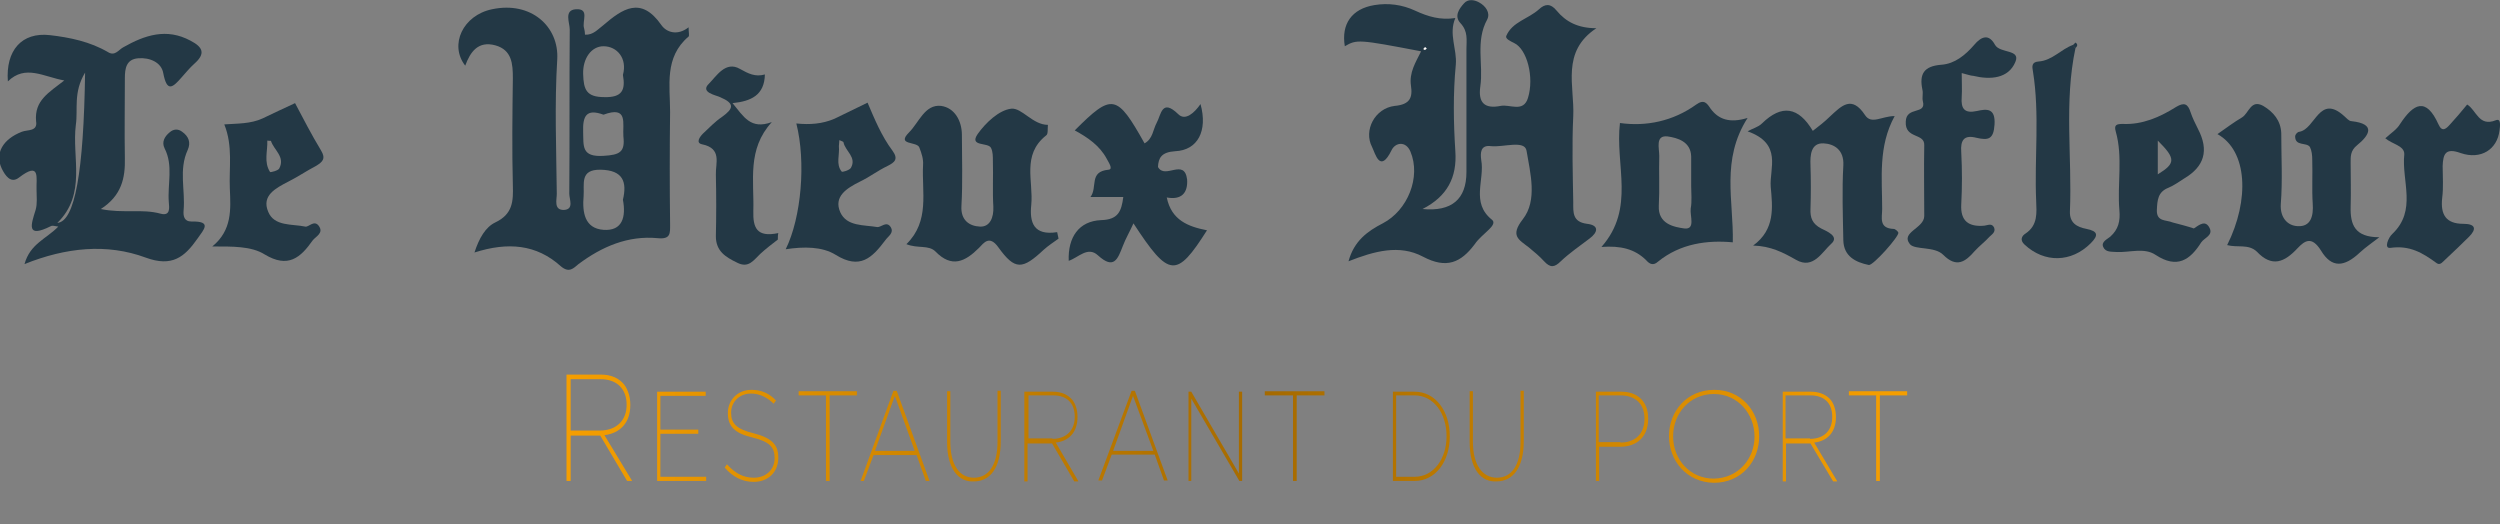 <svg xmlns="http://www.w3.org/2000/svg" xmlns:xlink="http://www.w3.org/1999/xlink" id="Calque_1" x="0px" y="0px" viewBox="0 0 540.6 113.4" style="enable-background:new 0 0 540.6 113.4;" xml:space="preserve"><rect x="0" y="0" width="540.6" height="113.4" fill="#808080" stroke="none"/><style type="text/css">	.st0{fill:#233845;}	.st1{fill:#FCFCFC;}	.st2{fill:url(#SVGID_1_);}	.st3{fill:url(#SVGID_00000140698775077149608340000006315007791965629331_);}	.st4{fill:url(#SVGID_00000029743441408521117370000014785297524235058347_);}	.st5{fill:url(#SVGID_00000182506843986543548710000007865193161773838976_);}	.st6{fill:url(#SVGID_00000183208445268985633920000008961703636134807192_);}	.st7{fill:url(#SVGID_00000024689270888114555760000011282046300439191729_);}	.st8{fill:url(#SVGID_00000157987041888757889790000004340049762867663021_);}	.st9{fill:url(#SVGID_00000111884434627367830890000009926032575654220179_);}	.st10{fill:url(#SVGID_00000084489256514230511820000003118057269692606871_);}	.st11{fill:url(#SVGID_00000083799138774163889270000007677283437313798810_);}	.st12{fill:url(#SVGID_00000107584433559707659270000012796515324217213348_);}	.st13{fill:url(#SVGID_00000156553518281247692700000010041556187185300374_);}	.st14{fill:url(#SVGID_00000057142358714258378290000014729828097743013272_);}	.st15{fill:url(#SVGID_00000134966613590815108030000010257890281688593328_);}	.st16{fill:url(#SVGID_00000077308127534181911780000001778557972137626543_);}	.st17{fill:url(#SVGID_00000010290094218383526740000007785080902742541197_);}</style><path class="st0" d="M345.2,6.1c-7.7,5.1-4.7,12.5-5,19c-0.3,6.2-0.1,12.5,0,18.7c0,2.1-0.2,4.2,3,4.6c2.6,0.3,2.4,1.8,0.5,3.2  c-2.1,1.6-4.3,3.1-6.2,4.9c-1.4,1.4-2.3,1.4-3.6,0c-1-1.1-2.1-2-3.3-3c-2.2-1.7-4.1-2.5-1.3-6.1c3.2-4.1,1.6-10,0.8-14.8  c-0.4-2.4-5-0.7-7.7-1c-2.3-0.3-2.3,1.5-2.1,3c0.8,4.3-2.3,9.2,2.3,12.9c0.8,0.6,0,1.5-0.6,2.1c-1,1-2.3,2-3.1,3.2  c-3,4-6.1,5.4-11.2,2.7s-10.5-1.2-16.1,1c1.2-4.4,4.1-6.5,7.4-8.2c5.4-2.8,8.3-10,6-15.5c-1-2.4-3.3-2-4.1-0.3  c-2.5,5.1-3.5,0.7-4.2-0.7c-1.9-3.6,0.6-8.4,4.9-8.9c3.3-0.3,3.9-1.8,3.5-4.4c-0.4-2.8,1-5,2.2-7.4c-13.6-2.6-13.9-2.6-16.5-1.1  c-0.8-4.8,1.5-8.1,6.4-8.9c3-0.5,6-0.1,8.8,1.2s5.5,2.1,8.7,1.6c-1.5,3.5,0.4,6.7,0.1,10.1c-0.6,6.2-0.5,12.5-0.1,18.7  c0.4,5.7-1.8,9.8-7.1,12.5c6.3,0.6,9.5-2.1,9.5-8c0-8.9,0-17.8,0-26.6c0-1.9,0.4-3.8-1.3-5.6c-1.4-1.5-0.3-3.1,0.8-4.3  c0.8-0.9,2.1-0.8,3.2-0.2c1.5,0.8,2.5,2.3,1.8,3.7c-2.6,4.7-0.8,9.7-1.5,14.5c-0.5,3.5,0.9,4.9,4.4,4.2c2-0.4,4.9,1.5,5.9-1.7  c1.4-4.5-0.2-10.6-3-11.9c-0.8-0.4-1.9-0.9-1.7-1.5c1.3-3.1,4.8-3.7,7.1-5.8c1.3-1.2,2.5-1.3,3.8,0.3C338.6,4.7,341.2,6.1,345.2,6.1  L345.2,6.1z M308.1,10.8c0.1-0.1,0.3-0.2,0.3-0.3c0-0.1-0.2-0.2-0.3-0.3c-0.1,0.1-0.2,0.3-0.4,0.4C307.9,10.7,308,10.8,308.1,10.8  L308.1,10.8z"></path><path class="st0" d="M102.6,54.6c1-3.1,2.4-5.5,4.5-6.5c3.8-1.8,3.9-4.6,3.8-8c-0.2-7.7-0.1-15.5,0-23.2c0-3.1-0.2-6.1-3.8-7.1  c-3.7-1-5.4,1.4-6.5,4.4c-3.5-4.5-0.5-10.9,5.8-12.2c8.5-1.8,14.5,3.8,14.1,10.8c-0.6,9.7-0.2,19.4-0.1,29.1c0,1.3-0.7,3.5,1.5,3.5  c2.3-0.1,1.2-2.3,1.2-3.5c0.1-11.8,0-23.7,0.1-35.5c0-1.5-1.3-4.2,1.3-4.4c3.1-0.2,1.3,2.6,1.8,4.1c0.1,0.4,0.2,0.9,0.2,1.4  c1.8,0.1,2.8-1.2,3.9-2c4.2-3.6,8.2-6.4,12.6-0.1c1.1,1.6,3.5,2.4,5.9,0.5c0,1.1,0.2,1.8,0,2c-5.3,4.5-4,10.6-4,16.3  c-0.1,8.1-0.1,16.1,0,24.2c0,2,0.2,3.4-2.7,3.1c-6.4-0.6-12,1.8-17.1,5.6c-1.1,0.9-2,2-3.8,0.5C116,52.8,109.8,52.3,102.6,54.6  L102.6,54.6z M134.7,43.2c0.9-3.8,0.1-6.4-4.8-6.5c-4.6-0.1-3.5,3.1-3.7,5.7c-0.3,3.5,0.2,7,4.3,7.3C134.6,50,135.4,46.9,134.7,43.2  z M134.7,16.2c1-3.6-1.3-6.2-4.2-6.2c-2.6,0-4.5,2.6-4.4,6c0.1,3.4,0.7,5,4.6,5C134.5,21.1,135.3,19.5,134.7,16.2L134.7,16.2z   M130.5,24.8c-3.8-1.4-4.5,0.4-4.4,3.7c0.1,3.1-0.4,5.5,4.4,5.2c3.5-0.2,4.7-0.8,4.3-4.2C134.6,26.7,135.9,22.8,130.5,24.8z"></path><path class="st0" d="M13.9,17.4c-4.5-0.8-8.4-3.5-12.2,0.2c-0.5-6.7,3-10.7,9.1-10c4.3,0.5,8.7,1.4,12.6,3.7  c1.5,0.9,2.3-0.6,3.3-1.1C31.3,7.6,36,6,41.2,8.8c2.7,1.4,3.3,2.8,0.8,5c-1,0.9-1.8,1.9-2.7,2.9c-2,2.3-3.2,3.3-4-0.9  c-0.4-2.3-2.9-3.4-5.4-3.2c-2.6,0.2-2.9,2.2-2.9,4.3c0,5.8-0.1,11.5,0,17.3c0.1,4.3-0.7,8.1-5.2,11c4.8,1,8.9-0.1,12.9,1  c2.2,0.6,1.9-1.3,1.8-2.5c-0.3-3.9,1-7.9-0.9-11.6c-0.7-1.4,0-2.6,1.1-3.5c0.8-0.7,1.8-0.8,2.7-0.1c1.4,1,1.9,2.3,1.2,3.9  c-2,4.3-0.5,8.7-0.9,13.1c-0.1,1.2,0.1,2.4,1.7,2.4c4.5-0.1,2.7,1.7,1.3,3.7c-2.8,4-5.5,6.2-11.2,4.1c-8.4-3.1-17.2-2.2-26.2,1.4  c1.2-4.4,4.8-5.5,7.3-8.1c-0.8-0.1-1.2-0.3-1.6-0.1c-5.4,2.7-4.3-0.3-3.3-3.5c0.4-1.4,0.2-2.9,0.2-4.4c-0.1-2.5,0.9-6.2-3.8-2.6  c-1.8,1.4-3-0.5-3.7-1.9c-1.6-3.3,0.2-6.4,4.3-8c1.2-0.5,3.5,0,3.1-2.3C7.4,21.7,10.6,20,13.9,17.4L13.9,17.4z M18.4,15.7  c-2.6,4.3-1.5,7.9-2,11.3c-0.9,7.1,2.4,14.9-4,21.2C16.2,47.9,18.1,37.1,18.4,15.7z"></path><path class="st0" d="M379.1,53.1c4.8-3.5,4.2-8.3,3.8-12.7c-0.3-4,2.6-9.3-5-12c1-0.6,2.3-0.9,3.1-1.7c4.3-4.2,7.9-3.6,11,1.6  c1.3-1,2.6-2,3.7-3.1c2.5-2.3,4.7-4.7,7.6-0.3c1.4,2.1,3.6,0.2,6.4,0.2c-3.6,6.6-2.7,13.4-2.7,20.1c0,1.8-0.8,4.2,2.5,4.3  c0.3,0,0.9,0.5,1,0.8c0.2,0.8-5.5,7.2-6.4,7c-2.9-0.6-5.4-1.9-5.5-5.3c-0.1-5.4-0.3-10.9,0-16.2c0.2-3.4-2-4.7-4.3-4.8  c-2.7-0.1-2.9,2.5-2.8,4.8c0.1,3.1,0.1,6.2,0,9.3c-0.1,2,0.4,3.3,2.3,4.3c1.2,0.6,4,1.7,2.2,3.3c-2,1.8-3.9,5.6-7.6,3.5  C385.6,54.6,382.9,53.2,379.1,53.1L379.1,53.1z"></path><path class="st0" d="M481.6,53c4.9-9.8,4.4-20.4-2.1-24c2-1.4,3.6-2.6,5.3-3.6c1.5-0.9,1.9-4,4.6-2.5c2.2,1.3,3.8,3.2,3.9,5.9  c0,5.1,0.3,10.2-0.1,15.3c-0.2,3,1.5,4.7,3.6,4.8c2.9,0.2,3.5-2.2,3.3-4.9c-0.2-3.1,0-6.2-0.1-9.4c0-1-0.1-2-0.5-2.8  c-0.7-1.1-3.2-0.1-3.2-2.3c0-0.4,0.5-1,0.9-1c3.5-0.6,4.3-8.3,9.7-3.4c0.5,0.4,1,1.1,1.6,1.1c5.4,0.6,3.8,3.1,1.2,5.2  c-1.5,1.2-1.4,2.5-1.4,3.9c0,3.1,0.1,6.2,0,9.4c-0.1,3.9,0.9,6.6,6.2,6.6c-1.4,1.1-2.9,2.1-4.2,3.3c-3.4,3.2-6.1,3.4-8.4-0.4  c-2-3.2-3.5-2.2-5.1-0.5c-2.8,3-5.5,4.2-8.8,0.7C486.2,52.7,483.8,53.6,481.6,53L481.6,53z"></path><path class="st0" d="M228.9,51.6c-1.1,0.8-2.2,1.5-3.2,2.4c-4.6,4.3-6.2,4.5-9.8-0.5c-2-2.8-3.2-0.9-4.2,0.1c-3,3-5.9,4.4-9.4,0.8  c-1.5-1.5-3.8-0.6-6.3-1.6c5.1-5,3.3-11.2,3.6-17.1c0.1-1.3-0.3-2.5-0.8-3.8c-0.5-1.4-5.1-0.4-2.2-3.3c2.1-2.1,3.4-6.1,6.9-5.7  c2.9,0.4,4.5,3.2,4.5,6.3c0,5.1,0.2,10.2-0.1,15.3c-0.2,3.2,1.8,4.4,4,4.5c2.2,0.1,3-2,2.9-4.3c-0.2-3.3,0-6.6-0.1-9.9  c0-1,0-2-0.4-2.8c-0.6-1.3-4.8-0.2-2.9-3c1.7-2.4,4.6-5.2,7.3-5.5c2.3-0.2,4.6,3.5,7.9,3.5c-0.1,0.8,0.1,2-0.4,2.3  c-5.3,4.2-2.7,9.9-3.2,15c-0.4,3.8,0.5,6.7,5.6,5.9C228.7,50.7,228.8,51.1,228.9,51.6L228.9,51.6z"></path><path class="st0" d="M252.3,42.7c1,4.9,4.6,6.3,8.7,7.1c-6.6,10.4-8.2,10.3-15.9-1.5c-0.8,1.8-1.7,3.3-2.3,4.9  c-1.1,2.8-1.9,5.2-5.4,2c-2.2-2-4.2,0.5-6.3,1.2c-0.2-5.1,2.2-8.6,7-8.8c3.7-0.1,4.4-1.9,4.8-5h-7.1c1.6-2.1-0.4-5.5,3.9-5.9  c1.1-0.1,0-1.6-0.4-2.4c-1.5-2.8-4.1-4.6-6.9-6.1c8.1-8.1,9.1-7.9,15.1,2.8c1.8-1,1.8-2.9,2.6-4.4c1-1.8,1.1-5.4,4.7-1.9  c1.5,1.5,3.5-0.3,4.8-2.2c1.6,5.8-0.6,10-5.5,10.2c-3,0.2-3.6,1.5-3.7,3.4c1.5,2.8,5.7-2,6.3,2.7C256.9,41.7,255.5,43.3,252.3,42.7  L252.3,42.7z"></path><path class="st0" d="M377.9,25.5c-5.8,9.1-3,17.9-3.2,26.9c-5.4-0.5-11.3,0.2-16.2,4.2c-1,0.9-1.8,0.5-2.5-0.3  c-2.5-2.5-5.6-3.2-9.7-2.9c7.4-8.4,2.9-17.7,4-26.8c5.7,0.8,11.5-0.4,16.5-4c1.7-1.2,2.3-0.3,3.1,0.9  C371.6,25.8,374,26.7,377.9,25.5z M365.7,40.2c0-2.1,0-4.3,0-6.4c-0.1-3.2-3-4-5.1-4.3c-2.7-0.3-1.8,2.5-1.8,4.2  c-0.1,3.6,0.1,7.2-0.1,10.8c-0.2,4,3.4,4.6,5.5,4.9c2.5,0.3,1.2-2.7,1.4-4.3C365.9,43.5,365.7,41.9,365.7,40.2L365.7,40.2z"></path><path class="st0" d="M424.2,15.8c0,2,0.1,3.6,0,5.2c-0.2,2.5,0.6,3.6,3.3,3c2.2-0.5,4-0.6,3.8,2.9c-0.2,3.2-1.3,3.5-3.9,2.9  c-2.7-0.7-3.5,0.5-3.3,3.1c0.2,3.8,0.2,7.6,0,11.3c-0.2,3.6,1.6,4.9,5,4.6c0.8-0.1,1.6-0.6,2.1,0.4c0.4,1-0.5,1.5-1,2  c-1,1.1-2.2,2-3.2,3.1c-2,2.3-3.9,3.7-6.8,0.8c-1.9-1.9-6.1-1-7.2-2.3c-2.1-2.6,3.1-3.4,3.1-6.1c0-5.1-0.1-10.2,0-15.3  c0.1-2.7-4.2-1.3-4-5.1c0.1-3.4,4.5-1.4,3.7-4.4c-0.2-0.8,0.1-1.7-0.1-2.5c-0.7-3.4,0.3-5.1,4.1-5.4c2.9-0.2,5.2-2.1,7.1-4.3  c1.6-1.9,3.2-2.4,4.5,0c1.1,1.9,5.6,0.9,4.4,3.7c-1.5,3.6-5.4,3.9-9.1,3C426.2,16.4,425.4,16.1,424.2,15.8L424.2,15.8z"></path><path class="st0" d="M63.8,22.3c1.8,3.4,3.6,6.9,5.6,10.2c1.1,1.8,0.4,2.5-1.1,3.4c-2.1,1.1-4,2.4-6,3.4c-2.7,1.4-5.8,3-4.3,6.5  c1.3,3.2,5.2,2.6,8,3.2c0.7,0.2,1.9-1.5,2.9-0.2c1.2,1.6-0.6,2.3-1.3,3.2c-2.6,3.7-5.3,6.1-10.4,3c-2.9-1.8-7-1.7-11.3-1.7  c4.3-3.5,4-8,3.8-12.5c-0.2-4.5,0.7-9.2-1.2-13.9c2.9-0.2,5.7-0.1,8.3-1.3C59.1,24.5,61.4,23.4,63.8,22.3L63.8,22.3z M57.8,30.4  c0.1,2.3-0.8,4.6,0.6,6.8c0.1,0.1,1.8-0.3,2-0.8c1.3-2.5-1.2-4-1.8-5.9C58.6,30.4,58.4,30.5,57.8,30.4L57.8,30.4z"></path><path class="st0" d="M187.6,22.2c1.5,3.5,3,7.2,5.4,10.4c1.3,1.8,0.5,2.5-1.1,3.3c-2.1,1-3.9,2.4-6,3.4c-2.8,1.4-5.7,3.2-4.2,6.6  c1.4,3.1,5.1,2.7,8,3.2c0.8,0.1,2-1.4,2.9,0c0.8,1.3-0.6,2-1.2,2.9c-2.8,3.7-5.4,6.4-10.7,3.1c-2.9-1.8-6.9-1.8-10.8-1.2  c3.4-6.9,4.4-18.9,2.3-27.2c2.9,0.3,5.6,0.1,8.2-1C182.7,24.6,185.1,23.4,187.6,22.2L187.6,22.2z M181.5,30.3c0,0.5-0.1,0.9-0.1,1.3  c0.2,1.9-0.7,3.9,0.6,5.5c0.1,0.2,1.7-0.3,2-0.8c1.3-2.3-1.2-3.6-1.6-5.5C182.4,30.6,181.9,30.5,181.5,30.3z"></path><path class="st0" d="M474.4,49.4c1.2-0.8,2.5-1.9,3.4-0.1c0.8,1.6-1.1,2.1-1.8,3.1c-2.4,3.8-5.2,5.8-9.9,2.7  c-2.4-1.6-5.5-0.5-8.3-0.6c-1.2-0.1-2.5,0.1-3-1.1c-0.5-1.1,0.9-1.7,1.5-2.2c1.8-1.6,2.2-3.4,2-5.7c-0.5-5.7,0.8-11.5-0.8-17.1  c-0.4-1.4,0.2-1.6,1.5-1.6c4.3,0.2,8.1-1.5,11.6-3.7c1.7-1,2.5-0.7,3.1,1.2c0.4,1.2,1,2.4,1.6,3.6c2.4,4.6,1.4,8.1-3,10.7  c-1.1,0.7-2.2,1.5-3.4,2c-2.3,0.9-2.4,2.7-2.5,4.8c-0.1,2.6,2,2.1,3.4,2.7C471.3,48.5,472.9,48.9,474.4,49.4L474.4,49.4z   M466.6,37.7c3.9-2.4,3.9-3.4,0-7.3V37.7z"></path><path class="st0" d="M515.8,29.9c1.2-1.1,2.5-1.9,3.2-3.1c2.9-4.4,5.6-5.9,8.3,0.1c0.8,1.8,1.7,0.9,2.5,0c1.2-1.3,2.4-2.7,3.7-4.3  c2,1.2,2.5,4.9,6.2,3.4c1.2-0.5,0.9,1.4,0.8,2.2c-0.5,4.1-4,6.4-8.4,4.9c-3.3-1.2-3.8,0.2-3.9,2.8c0,2.3,0.2,4.6-0.1,6.9  c-0.4,3.6,0.8,5.6,4.6,5.6c2.6,0,2.9,1.1,1.2,2.8c-1.6,1.6-3.3,3.2-5,4.8c-0.6,0.5-1.2,1.5-2,0.9c-3-2.2-5.8-3.9-10-3.3  c-1.5,0.2-0.4-2.3,0.4-3c5.4-5.1,2-11.4,2.6-17.2C520,31.5,517.3,31.2,515.8,29.9L515.8,29.9z"></path><path class="st0" d="M168.2,51.8c-1.3,1-2.6,2-3.8,3.1c-1.4,1.3-2.5,3.2-5,1.9c-2.5-1.2-4.6-2.5-4.6-5.7c0.1-4.4,0.1-8.9,0-13.3  c-0.1-2.5,1.4-5.7-3-6.6c-1.4-0.3-0.5-1.6,0.2-2.3c1.3-1.2,2.6-2.6,4.1-3.6c2.5-1.8,2.9-2.9-0.4-4.3c-0.8-0.4-4.4-1-2.4-2.9  c1.6-1.6,3.6-5,6.7-3.2c1.8,1,3.3,1.8,5.4,1.2c-0.1,4.5-3,5.8-7,6.2c2.4,2.9,3.9,5.8,8.5,4.1c-5.4,5.9-3.8,12.7-4,19.2  c-0.1,3.6,0.7,5.8,5.4,4.8C168.2,50.8,168.2,51.3,168.2,51.8L168.2,51.8z"></path><path class="st0" d="M448.8,10.4c-2.5,11.7-0.7,23.6-1.2,35.3c-0.1,2.5,1.5,3.4,3.6,3.8c2.5,0.5,2.6,1.4,0.9,3.1  c-4.2,4.2-10,4.3-14.3,0.3c-1.1-1-0.6-1.9,0.2-2.4c2.7-1.8,2.4-4.5,2.3-7.1c-0.4-9.3,0.8-18.7-0.7-28c-0.2-1-0.3-2,1.2-2.1  c3-0.2,4.9-2.7,7.5-3.6C448.4,10,448.6,10.2,448.8,10.4L448.8,10.4z"></path><path class="st0" d="M448.2,9.8c0.2-0.2,0.6-0.6,0.6-0.6c0.6,0.4,0.4,0.8,0,1.2C448.6,10.2,448.4,10,448.2,9.8z"></path><path class="st1" d="M308.1,10.8c-0.1-0.1-0.2-0.1-0.3-0.2c0.1-0.1,0.2-0.3,0.4-0.4c0.1,0.1,0.3,0.2,0.3,0.3  C308.4,10.7,308.2,10.7,308.1,10.8L308.1,10.8z"></path><g>	<linearGradient id="SVGID_1_" gradientUnits="userSpaceOnUse" x1="122.551" y1="92.469" x2="419.182" y2="92.469">		<stop offset="0" style="stop-color:#F59E00"></stop>		<stop offset="0.542" style="stop-color:#A56A00"></stop>		<stop offset="0.996" style="stop-color:#F59E00"></stop>	</linearGradient>	<path class="st2" d="M122.5,81h7.4c2.3,0,4,0.8,5.1,2.2c0.8,1.1,1.3,2.6,1.3,4.3v0.1c0,3.9-2.3,6.1-5.6,6.5l6,9.9h-1.1l-5.8-9.8   h-0.1h-6.3v9.8h-0.9V81z M129.7,93.1c3.7,0,5.8-2.3,5.8-5.5v-0.1c0-3.4-2.1-5.5-5.6-5.5h-6.5v11.1H129.7z"></path>			<linearGradient id="SVGID_00000132781395952735991980000002979633264803903934_" gradientUnits="userSpaceOnUse" x1="126.738" y1="94.222" x2="373.002" y2="94.222">		<stop offset="0" style="stop-color:#F59E00"></stop>		<stop offset="0.542" style="stop-color:#A56A00"></stop>		<stop offset="0.996" style="stop-color:#F59E00"></stop>	</linearGradient>	<path style="fill:url(#SVGID_00000132781395952735991980000002979633264803903934_);" d="M142.1,84.7h10.5v0.9h-9.8v7.3h8.2v0.9   h-8.2v9.3h9.9v0.9h-10.6V84.7z"></path>			<linearGradient id="SVGID_00000057118656905901287540000006392998984314024883_" gradientUnits="userSpaceOnUse" x1="126.727" y1="94.305" x2="386.242" y2="94.305">		<stop offset="0" style="stop-color:#F59E00"></stop>		<stop offset="0.542" style="stop-color:#A56A00"></stop>		<stop offset="0.996" style="stop-color:#F59E00"></stop>	</linearGradient>	<path style="fill:url(#SVGID_00000057118656905901287540000006392998984314024883_);" d="M156.7,101.1l0.5-0.7   c1.7,1.9,3.5,2.9,5.8,2.9c2.7,0,4.5-1.8,4.5-4.2v-0.1c0-2.3-1.1-3.5-4.8-4.4c-3.8-0.9-5.3-2.4-5.3-5.2v-0.1c0-2.8,2.1-5,5.1-5   c2.2,0,3.9,0.8,5.3,2.3l-0.5,0.7c-1.4-1.4-3.1-2.2-4.9-2.2c-2.6,0-4.3,1.9-4.3,4.1v0.1c0,2.2,1.1,3.5,4.9,4.4   c3.9,1,5.3,2.5,5.3,5.2V99c0,3-2.1,5.2-5.3,5.2C160.6,104.2,158.5,103.2,156.7,101.1z"></path>			<linearGradient id="SVGID_00000104674307249886722600000004477645410626330530_" gradientUnits="userSpaceOnUse" x1="126.842" y1="94.305" x2="399.973" y2="94.305">		<stop offset="0" style="stop-color:#F59E00"></stop>		<stop offset="0.542" style="stop-color:#A56A00"></stop>		<stop offset="0.996" style="stop-color:#F59E00"></stop>	</linearGradient>	<path style="fill:url(#SVGID_00000104674307249886722600000004477645410626330530_);" d="M178.6,85.5h-5.9v-0.9h12.6v0.9h-5.9V104   h-0.8V85.5z"></path>			<linearGradient id="SVGID_00000102507395148489080810000014382335701941480098_" gradientUnits="userSpaceOnUse" x1="133.357" y1="94.236" x2="381.055" y2="94.236">		<stop offset="0" style="stop-color:#F59E00"></stop>		<stop offset="0.542" style="stop-color:#A56A00"></stop>		<stop offset="0.996" style="stop-color:#F59E00"></stop>	</linearGradient>	<path style="fill:url(#SVGID_00000102507395148489080810000014382335701941480098_);" d="M193.2,84.5h0.7L201,104h-0.8l-2-5.6h-9.3   l-2.1,5.6h-0.7L193.2,84.5z M197.8,97.5l-4.3-11.9l-4.3,11.9H197.8z"></path>			<linearGradient id="SVGID_00000100357845066140674790000008565903670511002243_" gradientUnits="userSpaceOnUse" x1="138.142" y1="94.457" x2="374.534" y2="94.457">		<stop offset="0" style="stop-color:#F59E00"></stop>		<stop offset="0.542" style="stop-color:#A56A00"></stop>		<stop offset="0.996" style="stop-color:#F59E00"></stop>	</linearGradient>	<path style="fill:url(#SVGID_00000100357845066140674790000008565903670511002243_);" d="M204.8,95.6v-11h0.7v10.9   c0,5.1,2,7.8,5.1,7.8c3.1,0,5.1-2.6,5.1-7.8v-11h0.7v10.9c0,5.8-2.3,8.7-5.8,8.7C207.2,104.3,204.8,101.3,204.8,95.6z"></path>			<linearGradient id="SVGID_00000012447891768210311690000016774210214198495370_" gradientUnits="userSpaceOnUse" x1="136.286" y1="94.305" x2="381.339" y2="94.305">		<stop offset="0" style="stop-color:#F59E00"></stop>		<stop offset="0.542" style="stop-color:#A56A00"></stop>		<stop offset="0.996" style="stop-color:#F59E00"></stop>	</linearGradient>	<path style="fill:url(#SVGID_00000012447891768210311690000016774210214198495370_);" d="M221.6,84.7h6.1c1.9,0,3.3,0.7,4.2,1.8   c0.7,0.9,1.1,2.2,1.1,3.6v0.1c0,3.3-1.9,5.2-4.7,5.5l4.9,8.4h-0.9l-4.8-8.2h-0.1h-5.2v8.2h-0.7V84.7z M227.6,94.9   c3,0,4.8-1.9,4.8-4.7v-0.1c0-2.9-1.7-4.6-4.6-4.6h-5.4v9.3H227.6z"></path>			<linearGradient id="SVGID_00000115479651677095601790000016053605727125276084_" gradientUnits="userSpaceOnUse" x1="136.777" y1="94.236" x2="385.707" y2="94.236">		<stop offset="0" style="stop-color:#F59E00"></stop>		<stop offset="0.542" style="stop-color:#A56A00"></stop>		<stop offset="0.996" style="stop-color:#F59E00"></stop>	</linearGradient>	<path style="fill:url(#SVGID_00000115479651677095601790000016053605727125276084_);" d="M244.7,84.5h0.7l7.1,19.4h-0.8l-2-5.6   h-9.3l-2.1,5.6h-0.8L244.7,84.5z M249.4,97.5L245,85.6l-4.3,11.9H249.4z"></path>			<linearGradient id="SVGID_00000106836404487785306010000007886716647454431401_" gradientUnits="userSpaceOnUse" x1="145.989" y1="94.305" x2="378.445" y2="94.305">		<stop offset="0" style="stop-color:#F59E00"></stop>		<stop offset="0.542" style="stop-color:#A56A00"></stop>		<stop offset="0.996" style="stop-color:#F59E00"></stop>	</linearGradient>	<path style="fill:url(#SVGID_00000106836404487785306010000007886716647454431401_);" d="M257,84.7h0.6l10.3,17.7V84.7h0.7V104H268   l-10.4-17.8V104H257V84.7z"></path>			<linearGradient id="SVGID_00000107557207969424753390000016699369950440091555_" gradientUnits="userSpaceOnUse" x1="122.436" y1="94.305" x2="402.447" y2="94.305">		<stop offset="0" style="stop-color:#F59E00"></stop>		<stop offset="0.542" style="stop-color:#A56A00"></stop>		<stop offset="0.996" style="stop-color:#F59E00"></stop>	</linearGradient>	<path style="fill:url(#SVGID_00000107557207969424753390000016699369950440091555_);" d="M279.5,85.5h-6v-0.9h12.9v0.9h-6V104h-0.8   V85.5z"></path>			<linearGradient id="SVGID_00000098222212810099307420000001061833840674073257_" gradientUnits="userSpaceOnUse" x1="153.859" y1="94.305" x2="390.523" y2="94.305">		<stop offset="0" style="stop-color:#F59E00"></stop>		<stop offset="0.542" style="stop-color:#A56A00"></stop>		<stop offset="0.996" style="stop-color:#F59E00"></stop>	</linearGradient>	<path style="fill:url(#SVGID_00000098222212810099307420000001061833840674073257_);" d="M301.2,84.7h4.7c4.5,0,7.6,4.2,7.6,9.6   v0.1c0,5.4-3.1,9.6-7.6,9.6h-4.7V84.7z M305.9,103.1c4.1,0,6.9-3.9,6.9-8.7v-0.1c0-4.9-2.8-8.8-6.9-8.8h-4v17.6H305.9z"></path>			<linearGradient id="SVGID_00000000205284225657463750000013434767634708649114_" gradientUnits="userSpaceOnUse" x1="153.348" y1="94.457" x2="392.17" y2="94.457">		<stop offset="0" style="stop-color:#F59E00"></stop>		<stop offset="0.542" style="stop-color:#A56A00"></stop>		<stop offset="0.996" style="stop-color:#F59E00"></stop>	</linearGradient>	<path style="fill:url(#SVGID_00000000205284225657463750000013434767634708649114_);" d="M317.8,95.6v-11h0.7v10.9   c0,5.1,2.1,7.8,5.2,7.8c3.1,0,5.1-2.6,5.1-7.8v-11h0.7v10.9c0,5.8-2.4,8.7-5.9,8.7C320.2,104.3,317.8,101.3,317.8,95.6z"></path>			<linearGradient id="SVGID_00000005965245544345592850000004177900157898581180_" gradientUnits="userSpaceOnUse" x1="146.197" y1="94.305" x2="401.289" y2="94.305">		<stop offset="0" style="stop-color:#F59E00"></stop>		<stop offset="0.542" style="stop-color:#A56A00"></stop>		<stop offset="0.996" style="stop-color:#F59E00"></stop>	</linearGradient>	<path style="fill:url(#SVGID_00000005965245544345592850000004177900157898581180_);" d="M345.1,84.7h5.5c3.6,0,5.8,2.2,5.8,5.8   v0.1c0,3.9-2.5,6-6,6h-4.6v7.4h-0.7V84.7z M350.4,95.7c3.2,0,5.2-1.9,5.2-5.1v-0.1c0-3.2-2-5-5.2-5h-4.7v10.1H350.4z"></path>			<linearGradient id="SVGID_00000152224299757514052990000007391054878237595038_" gradientUnits="userSpaceOnUse" x1="91.478" y1="94.305" x2="414.222" y2="94.305">		<stop offset="0" style="stop-color:#F59E00"></stop>		<stop offset="0.542" style="stop-color:#A56A00"></stop>		<stop offset="0.996" style="stop-color:#F59E00"></stop>	</linearGradient>	<path style="fill:url(#SVGID_00000152224299757514052990000007391054878237595038_);" d="M360.9,94.3L360.9,94.3   c0-5.3,3.8-10,9.8-10c5.9,0,9.7,4.7,9.7,10c0,0,0,0,0,0.1c0,5.3-3.8,10-9.8,10C364.7,104.3,360.9,99.6,360.9,94.3z M379.4,94.4   L379.4,94.4c0-4.9-3.6-9.2-8.8-9.2c-5.2,0-8.8,4.2-8.8,9.1v0.1c0,4.9,3.6,9.1,8.8,9.1C375.9,103.4,379.4,99.2,379.4,94.4z"></path>			<linearGradient id="SVGID_00000041981304892990330030000015009462270179082668_" gradientUnits="userSpaceOnUse" x1="159.868" y1="94.305" x2="407.546" y2="94.305">		<stop offset="0" style="stop-color:#F59E00"></stop>		<stop offset="0.542" style="stop-color:#A56A00"></stop>		<stop offset="0.996" style="stop-color:#F59E00"></stop>	</linearGradient>	<path style="fill:url(#SVGID_00000041981304892990330030000015009462270179082668_);" d="M385.4,84.7h6.2c1.9,0,3.4,0.7,4.3,1.8   c0.7,0.9,1.1,2.2,1.1,3.6v0.1c0,3.3-1.9,5.2-4.7,5.5l5,8.4h-0.9l-4.9-8.2h-0.1h-5.2v8.2h-0.7V84.7z M391.4,94.9   c3.1,0,4.8-1.9,4.8-4.7v-0.1c0-2.9-1.7-4.6-4.7-4.6h-5.4v9.3H391.4z"></path>			<linearGradient id="SVGID_00000112631121522795989760000005724473043925447077_" gradientUnits="userSpaceOnUse" x1="135.892" y1="94.305" x2="409.023" y2="94.305">		<stop offset="0" style="stop-color:#F59E00"></stop>		<stop offset="0.542" style="stop-color:#A56A00"></stop>		<stop offset="0.996" style="stop-color:#F59E00"></stop>	</linearGradient>	<path style="fill:url(#SVGID_00000112631121522795989760000005724473043925447077_);" d="M405.7,85.5h-5.9v-0.9h12.6v0.9h-5.9V104   h-0.8V85.5z"></path></g></svg>